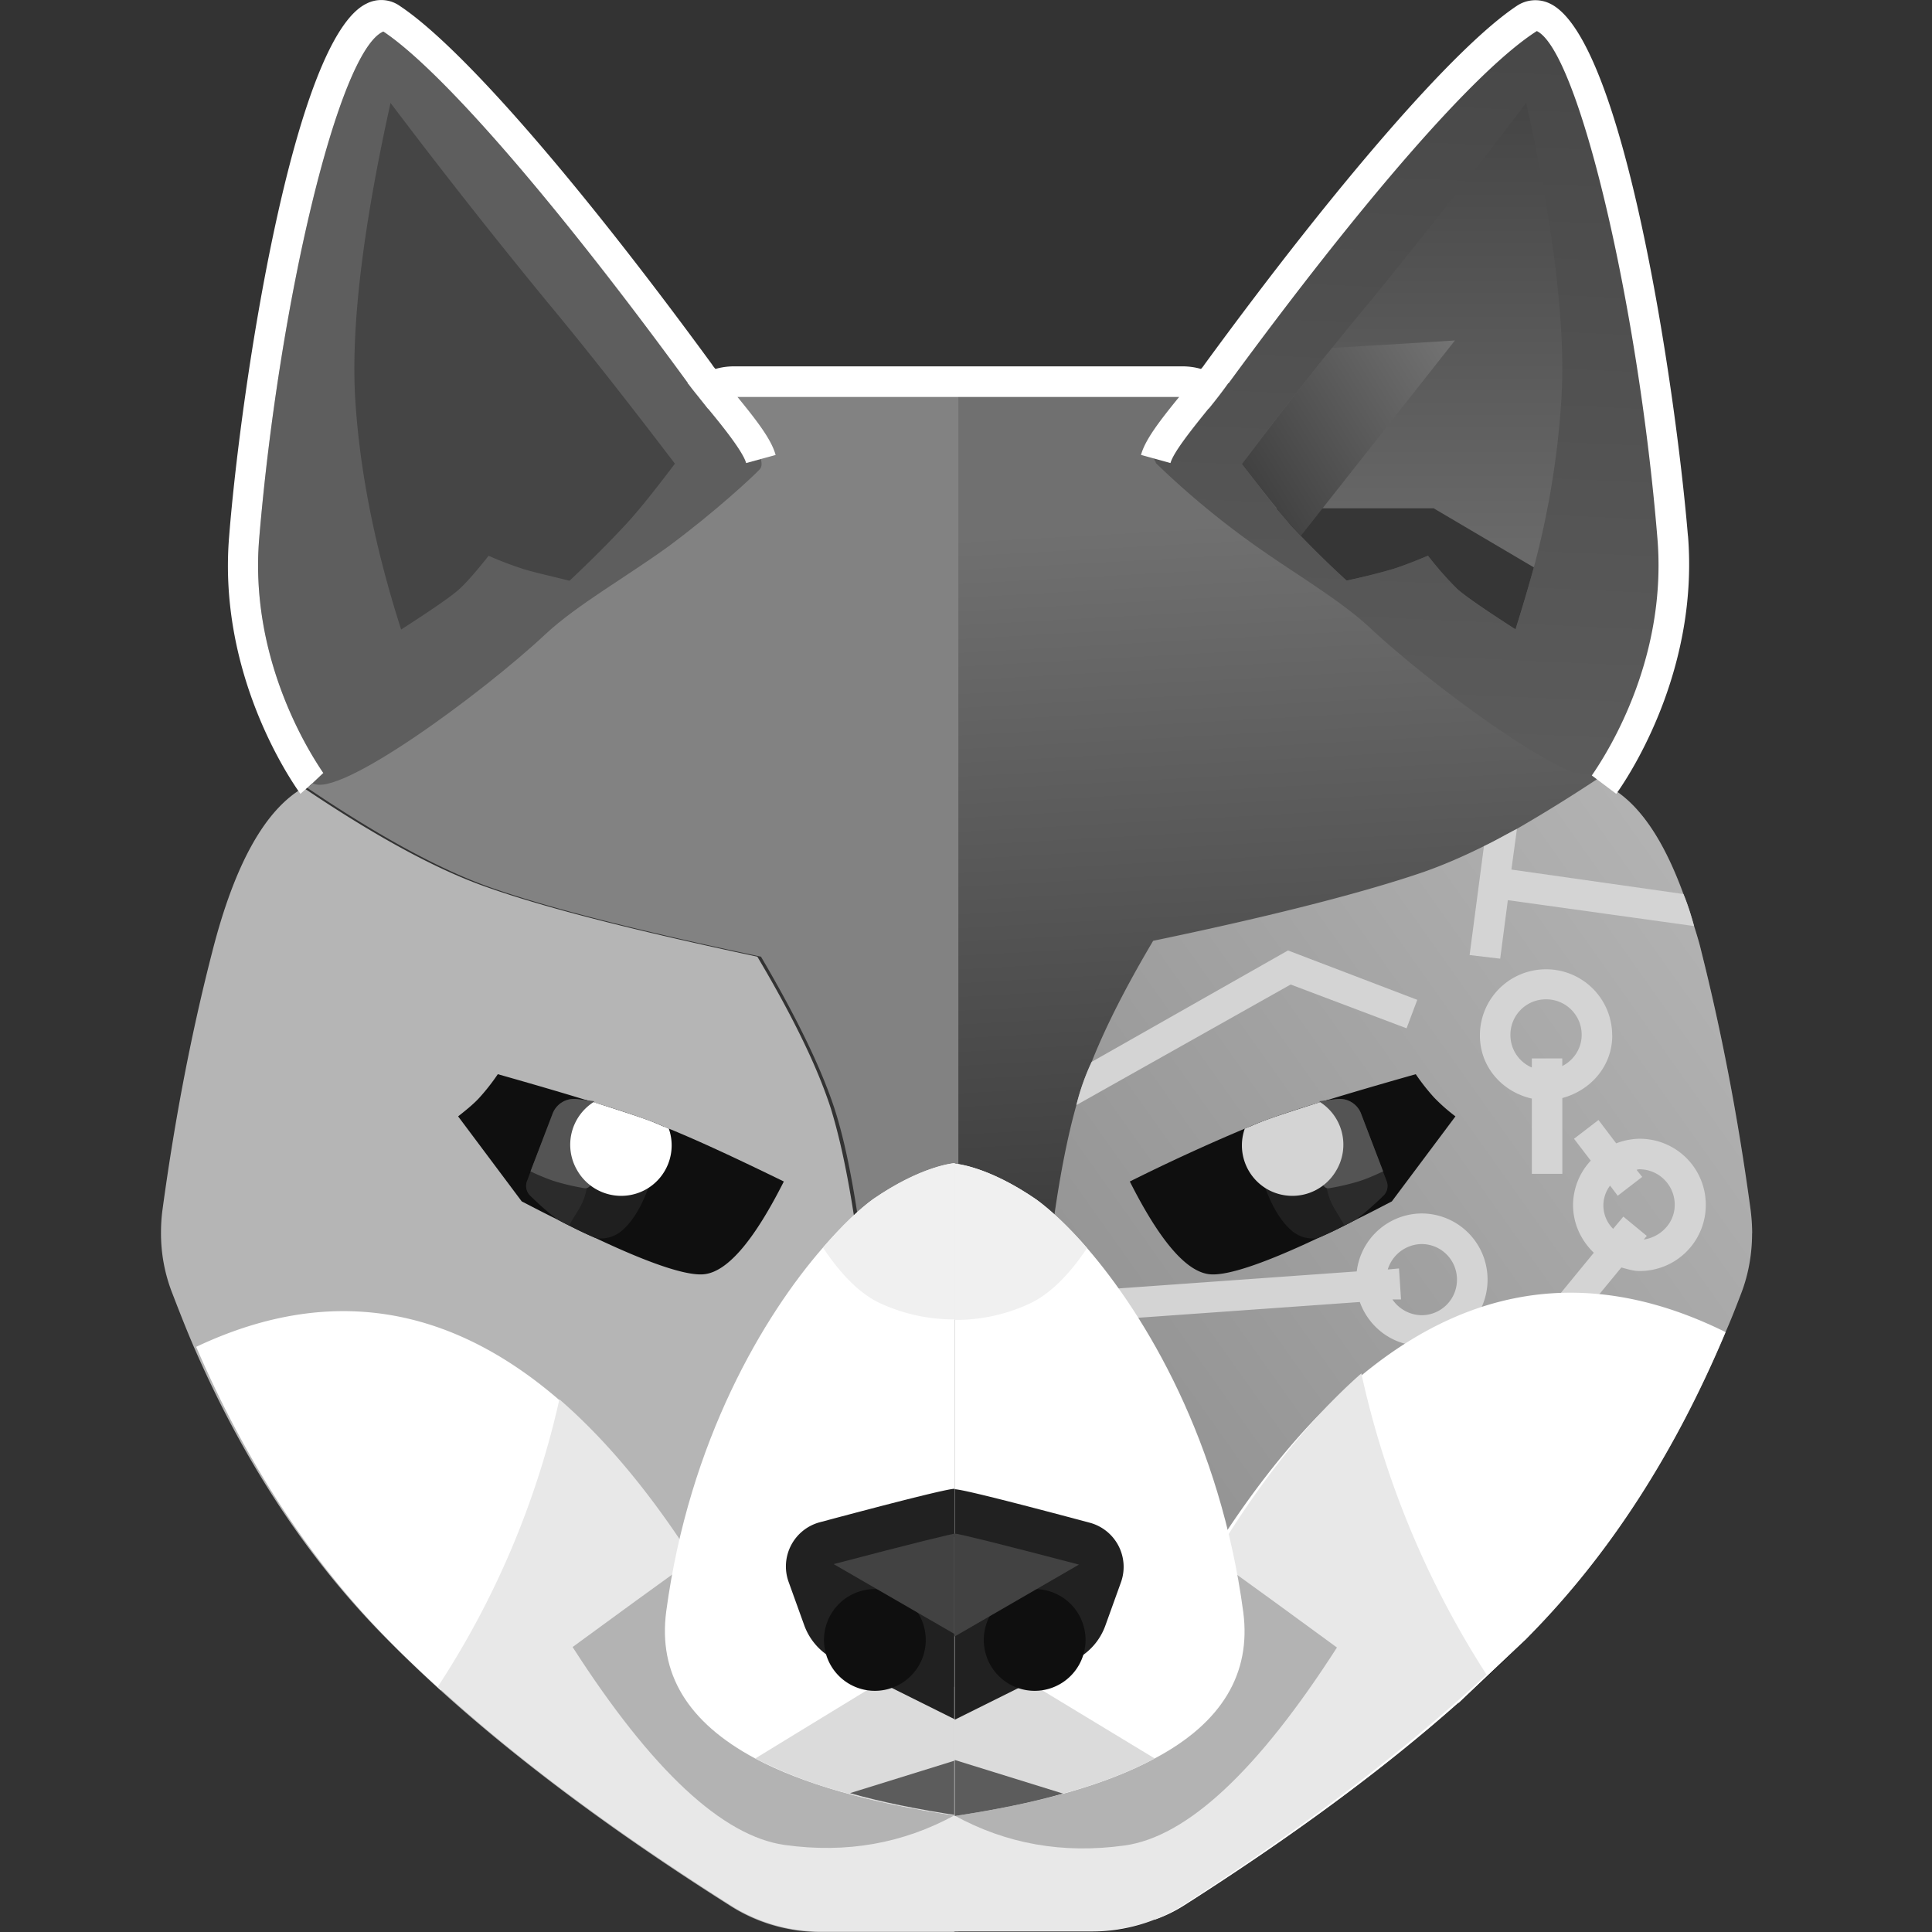 <svg xmlns="http://www.w3.org/2000/svg" width="24" height="24" fill="none"><rect width="100%" height="100%" fill="#333333" stroke="none"/><g clip-path="url(#a)"><path fill="url(#b)" fill-rule="evenodd" d="M21.765 15.321c0 .253-.044.506-.133.74-.657 1.719-1.53 3.135-2.623 4.247-1.094 1.12-2.529 2.238-4.305 3.363-.107.07-.227.126-.347.17a1.952 1.952 0 0 1-.784.159h-1.669V4.74h2.762c.159 0 .31.063.418.17l4.778 4.754.089.089c.499.252.89.941 1.182 2.06.246.98.455 2.048.613 3.211.012.101.019.202.019.297Z" clip-rule="evenodd"/><path fill="#828282" d="M11.905 4.74H9.143a.593.593 0 0 0-.417.17L3.859 9.754s-.032.019-.045.031c.879.594 1.65 1.018 2.282 1.24.715.252 1.833.536 3.357.859.442.752.745 1.378.91 1.877.164.5.297 1.245.404 2.219l1.138 8.02V4.74Z"/><path fill="#B5B5B5" d="M11.854 24h-1.662c-.398 0-.79-.113-1.125-.328-1.777-1.125-3.218-2.244-4.311-3.363-.955-.973-1.745-2.18-2.364-3.615-.089-.209-.17-.417-.253-.632A2.035 2.035 0 0 1 2 15.309c0-.094.006-.19.019-.284.158-1.163.367-2.231.62-3.21.278-1.088.657-1.758 1.13-2.03.88.594 1.65 1.018 2.289 1.239.714.253 1.833.537 3.35.86.442.745.746 1.371.91 1.877.158.506.297 1.245.405 2.219l.714 5.043.417 2.978Z"/><path fill="#FFFFFF" fill-rule="evenodd" d="M6.987 17.427a10.818 10.818 0 0 1-1.51 3.57c-.24-.22-.468-.435-.677-.65-.954-.974-1.744-2.18-2.363-3.616 1.63-.77 3.147-.537 4.55.695Z" clip-rule="evenodd"/><path fill="#E8E8E8" fill-rule="evenodd" d="M11.86 23.994h-1.662c-.398 0-.79-.113-1.125-.328-1.435-.91-2.648-1.808-3.635-2.712a10.819 10.819 0 0 0 1.511-3.571c.62.537 1.214 1.264 1.783 2.187.31.5 2.326 1.068 3.128 1.523v2.901Z" clip-rule="evenodd"/><path fill="#B3B3B3" fill-rule="evenodd" d="M9.028 19.088c-.12.064-.758.525-1.915 1.372.986 1.536 1.865 2.351 2.636 2.459.771.107 1.473-.02 2.117-.373v-3.458c-1.77-.063-2.711-.063-2.831 0h-.007Z" clip-rule="evenodd"/><path fill="#FFFFFF" fill-rule="evenodd" d="M11.86 14.45v8.102c-1.062-.158-1.884-.391-2.478-.707-.84-.45-1.207-1.056-1.106-1.827.285-2.124 1.214-3.679 1.947-4.52.24-.278.455-.48.62-.6.613-.423 1.017-.449 1.017-.449Z" clip-rule="evenodd"/><path fill="#F0F0F0" fill-rule="evenodd" d="M11.86 14.45v1.94a2.182 2.182 0 0 1-.916-.196c-.24-.108-.48-.335-.72-.695.24-.279.455-.48.62-.601.612-.423 1.017-.449 1.017-.449Z" clip-rule="evenodd"/><path fill="#DBDBDB" fill-rule="evenodd" d="M11.86 20.334v2.219c-.499-.076-.948-.165-1.346-.279a5.658 5.658 0 0 1-1.131-.43c1.65-1.01 2.478-1.51 2.478-1.51Z" clip-rule="evenodd"/><path fill="#5C5C5C" fill-rule="evenodd" d="M11.905 21.857v.696c-.5-.076-.948-.165-1.346-.278l1.346-.418Z" clip-rule="evenodd"/><path fill="#212121" fill-rule="evenodd" d="M11.86 18.494c-.081 0-.644.14-1.68.417a.568.568 0 0 0-.386.733l.196.544a.768.768 0 0 0 .373.424l1.498.746v-2.864Z" clip-rule="evenodd"/><path fill="#0F0F0F" d="M10.868 21.004a.632.632 0 1 0 0-1.264.632.632 0 0 0 0 1.264Z"/><path fill="#424242" fill-rule="evenodd" d="M11.899 19.045h.006v1.277h-.006l-1.543-.892c.986-.259 1.498-.385 1.543-.385Z" clip-rule="evenodd"/><path fill="#5E5E5E" fill-rule="evenodd" d="M9.44 5.828c-.083.089-.557.531-1.138.961-.525.38-1.138.727-1.524 1.087-.783.734-2.579 2.055-2.895 1.852l.133-.126c-.215-.316-.916-1.46-.796-2.914.246-2.933.986-6.055 1.542-6.295.72.48 2.136 2.11 3.78 4.36.07.096.164.21.259.33.183.22.43.53.468.67l.183-.051c.013.057.013.095-.013.126Z" clip-rule="evenodd"/><path fill="#454545" fill-rule="evenodd" d="M4.85 1.277A78.73 78.73 0 0 0 6.797 3.75c.417.5.948 1.17 1.587 2.01-.253.335-.455.588-.613.758-.158.17-.386.405-.696.696-.259-.064-.455-.108-.575-.146a4.396 4.396 0 0 1-.43-.164c-.151.19-.271.329-.36.41-.088.083-.335.254-.727.506-.322-1.005-.512-1.953-.569-2.844-.057-.891.089-2.124.436-3.691v-.007Z" clip-rule="evenodd"/><path fill="#0F0F0F" fill-rule="evenodd" d="M9.737 14.677c-.367.727-.69 1.107-.974 1.15-.202.032-.657-.113-1.365-.448a6.23 6.23 0 0 1-.468-.227c-.145-.07-.29-.146-.449-.228l-.79-1.056c.12-.094.209-.17.266-.234a2.62 2.62 0 0 0 .227-.29c.424.12.79.227 1.1.322.335.101.607.19.81.266.05.018.094.037.151.063.019.006.044.019.063.025.373.152.847.373 1.429.657Z" clip-rule="evenodd"/><path fill="#1F1F1F" fill-rule="evenodd" d="M8.245 13.995c-.114.676-.29 1.106-.531 1.302a.398.398 0 0 1-.316.082 3.832 3.832 0 0 1-.329-.158c-.044-.019-.088-.044-.139-.07a2.515 2.515 0 0 1-.164-.132 4.256 4.256 0 0 1-.183-.17.167.167 0 0 1-.038-.171l.316-.835a.285.285 0 0 1 .303-.19h.006l.114.013c.335.101.607.19.81.266.05.019.094.038.151.063Z" clip-rule="evenodd"/><path fill="#2B2B2B" fill-rule="evenodd" d="M7.29 14.5a.76.76 0 0 1-.094.513l-.127.208c-.044-.019-.088-.044-.139-.07a2.515 2.515 0 0 1-.164-.132 4.256 4.256 0 0 1-.183-.17.167.167 0 0 1-.038-.171l.316-.835a.285.285 0 0 1 .303-.19l.127.848Z" clip-rule="evenodd"/><path fill="#545454" fill-rule="evenodd" d="M7.379 13.679c-.013.24-.025.582-.038 1.024-.006.032-.038.063-.076.057H7.26a2.833 2.833 0 0 1-.38-.089 2.638 2.638 0 0 1-.29-.12l.272-.708a.285.285 0 0 1 .303-.19h.006l.209.026Z" clip-rule="evenodd"/><path fill="#FFFFFF" fill-rule="evenodd" d="M8.03 14.772a.63.63 0 0 1-.86-.234.628.628 0 0 1 .203-.847c.297.095.537.171.72.24.051.02.095.039.152.064.02.006.044.019.063.025a.628.628 0 0 1-.278.752Z" clip-rule="evenodd"/><path fill="url(#c)" fill-rule="evenodd" d="M21.765 15.321c0 .253-.044.506-.133.74-.063.164-.126.328-.196.486-.632 1.505-1.44 2.756-2.427 3.761l-.05.05-.835.79-.019.014c-.942.834-2.08 1.668-3.4 2.509a1.78 1.78 0 0 1-.348.17h-2.484l.032-.22.392-2.794.714-5.038c.095-.879.221-1.568.36-2.06a2.876 2.876 0 0 1 .19-.537c.17-.43.423-.93.764-1.505 1.518-.316 2.636-.607 3.357-.854.234-.082.487-.19.752-.322.133-.063.265-.139.41-.215a19.14 19.14 0 0 0 1.018-.632l.089.089c.386.195.702.644.96 1.352.051.12.096.26.133.398.032.101.064.203.089.31.247.98.455 2.048.613 3.211.013.101.02.202.02.297Z" clip-rule="evenodd"/><path fill="#D4D4D4" d="M20.027 12.863a.82.82 0 0 0-.822-.822.82.82 0 0 0-.821.822c0 .392.278.701.645.784v.935h.379v-.942c.354-.095.62-.398.62-.777Zm-.62.385v-.1h-.378v.113a.438.438 0 0 1-.266-.405.44.44 0 0 1 .442-.442.44.44 0 0 1 .443.442c0 .171-.101.316-.24.386v.006Z"/><path fill="#D4D4D4" d="M20.362 14.146a.844.844 0 0 0-.285.057l-.22-.29-.304.233.208.272a.813.813 0 0 0-.22.55c0 .233.1.442.258.594l-1.156 1.41.29.24 1.208-1.467c.076.02.145.044.227.044a.82.82 0 0 0 .822-.821.82.82 0 0 0-.822-.822h-.006Zm.057 1.252.038-.045-.291-.24-.127.152a.408.408 0 0 1-.038-.537l.095.126.304-.234-.07-.088s.02-.007.032-.007a.44.44 0 0 1 .442.443c0 .22-.17.398-.385.43ZM17.657 15.074a.818.818 0 0 0-.803.72l-3.192.228.025.38 3.205-.228c.114.316.41.544.765.544a.82.82 0 0 0 .822-.822.82.82 0 0 0-.822-.822Zm0 1.264a.446.446 0 0 1-.36-.196h.107l-.025-.385-.14.013a.448.448 0 0 1 .418-.316.44.44 0 0 1 .442.442.44.44 0 0 1-.442.442ZM17.606 12.42l-.133.354-1.44-.544-2.662 1.498a2.89 2.89 0 0 1 .19-.537L16 11.807l1.605.613ZM21.044 11.504l-2.313-.322-.095.727-.38-.045.178-1.352c.133-.063.265-.14.41-.215l-.069.505 2.137.304c.05.12.094.26.132.398Z"/><path fill="#FFFFFF" fill-rule="evenodd" d="M21.436 16.548c-.632 1.504-1.44 2.756-2.427 3.76l-.05.052-.835.79-.019.012c-.942.835-2.08 1.669-3.4 2.51a1.77 1.77 0 0 1-.348.17h-2.484l.032-.221.392-2.794c.79-.449 2.401-.948 2.711-1.447 1.903-3.066 4.052-4.008 6.428-2.832Z" clip-rule="evenodd"/><path fill="#E8E8E8" fill-rule="evenodd" d="M11.854 23.994h1.713c.411 0 .816-.12 1.157-.347 1.48-.955 2.724-1.896 3.742-2.845a11.415 11.415 0 0 1-1.555-3.741c-.638.562-1.251 1.327-1.833 2.294-.316.525-2.396 1.119-3.223 1.6v3.04Z" clip-rule="evenodd"/><path fill="#B3B3B3" fill-rule="evenodd" d="M14.693 19.094c.12.063.758.525 1.915 1.372-.986 1.536-1.865 2.351-2.636 2.459-.771.107-1.473-.02-2.117-.373v-3.458c1.77-.063 2.711-.063 2.831 0h.007Z" clip-rule="evenodd"/><path fill="#FFFFFF" fill-rule="evenodd" d="M14.344 21.844c-.594.322-1.422.556-2.484.714v-8.103s.405.025 1.018.449c.164.12.386.322.626.6.727.841 1.656 2.396 1.94 4.52.101.764-.265 1.378-1.1 1.82Z" clip-rule="evenodd"/><path fill="#F0F0F0" fill-rule="evenodd" d="M13.504 15.504c-.24.36-.487.588-.727.696a2.16 2.16 0 0 1-.917.196v-1.94s.405.024 1.018.448c.164.12.386.322.626.6Z" clip-rule="evenodd"/><path fill="#DBDBDB" fill-rule="evenodd" d="M14.344 21.844c-.316.17-.695.316-1.137.436-.399.114-.847.203-1.347.278V20.34s.828.5 2.484 1.504Z" clip-rule="evenodd"/><path fill="#5C5C5C" fill-rule="evenodd" d="M13.207 22.28c-.399.114-.847.203-1.347.279v-.696l1.347.418Z" clip-rule="evenodd"/><path fill="#212121" fill-rule="evenodd" d="M11.86 18.5c.083 0 .645.14 1.682.417a.568.568 0 0 1 .385.733l-.196.544a.768.768 0 0 1-.373.424l-1.498.745V18.5Z" clip-rule="evenodd"/><path fill="#0F0F0F" d="M12.853 21.004a.632.632 0 1 0 0-1.264.632.632 0 0 0 0 1.264Z"/><path fill="#424242" fill-rule="evenodd" d="M11.86 19.05h-.005v1.278h.006l1.542-.892c-.986-.259-1.498-.385-1.542-.385Z" clip-rule="evenodd"/><path fill="url(#d)" fill-rule="evenodd" d="M14.357 5.739c-.152-.165.461-.803.746-1.189C16.929 2.047 18.269.58 18.927.145c.752-.5 1.599 3.647 1.833 6.44.126 1.511-.588 2.693-.828 3.04-.215.317-2.111-1.074-2.92-1.832-.386-.36-1-.708-1.518-1.087a10.5 10.5 0 0 1-1.137-.955V5.74Z" clip-rule="evenodd"/><path fill="url(#e)" fill-rule="evenodd" d="M19.395 4.975a10.647 10.647 0 0 1-.341 2.073c-.07.253-.145.512-.228.771-.392-.252-.638-.423-.727-.505a4.15 4.15 0 0 1-.36-.411c-.164.07-.31.126-.43.164a7.587 7.587 0 0 1-.581.146 12.529 12.529 0 0 1-.695-.69c-.051-.063-.108-.126-.177-.208-.12-.152-.266-.335-.43-.55a60.83 60.83 0 0 1 1.119-1.441c.17-.209.322-.398.467-.569a89.876 89.876 0 0 0 1.947-2.478c.348 1.574.493 2.807.436 3.698Z" clip-rule="evenodd"/><path fill="#363636" fill-rule="evenodd" d="M19.054 7.048c-.07.252-.146.512-.228.77-.392-.252-.638-.423-.727-.505a4.166 4.166 0 0 1-.36-.41c-.164.069-.31.126-.43.164a7.571 7.571 0 0 1-.581.145 12.52 12.52 0 0 1-.696-.689c-.05-.063-.107-.126-.177-.209h1.954l1.245.734Z" clip-rule="evenodd"/><path fill="url(#f)" fill-rule="evenodd" d="M18.074 4.229 16.16 6.656a2.735 2.735 0 0 0-.126-.133c-.152-.177-.354-.43-.607-.759.423-.556.79-1.036 1.119-1.44.36-.026.865-.051 1.53-.095Z" clip-rule="evenodd"/><path fill="#FFFFFF" d="M20.968 6.656c-.158-1.89-.802-6.175-1.713-6.611a.413.413 0 0 0-.417.031c-.758.506-2.206 2.168-3.874 4.45-.013.019-.026.038-.045.057a.85.85 0 0 0-.22-.032H9.11a.85.85 0 0 0-.222.032.347.347 0 0 1-.044-.057C7.176 2.244 5.73.582 4.97.076a.399.399 0 0 0-.417-.031C3.65.48 2.998 4.766 2.847 6.656c-.133 1.574.62 2.82.853 3.16l.032.045.151-.133.133-.126c-.215-.316-.917-1.46-.796-2.914.246-2.933.986-6.056 1.542-6.296.72.48 2.136 2.111 3.78 4.362 0 0 0 .012.012.019.064.088.152.19.234.297l.013.012c.183.221.43.531.468.67l.183-.05.183-.05c-.05-.184-.215-.405-.474-.721h5.487c-.253.31-.424.537-.474.72l.366.101c.038-.139.29-.449.468-.67l.013-.012c.088-.108.17-.215.233-.304 0-.006.013-.006.013-.012 1.65-2.25 3.06-3.881 3.824-4.368.512.246 1.258 3.369 1.498 6.302.12 1.454-.575 2.598-.815 2.945l.303.228.032-.044c.234-.342.986-1.587.86-3.16Z"/><path fill="#0F0F0F" fill-rule="evenodd" d="M14.035 14.677c.367.727.69 1.107.974 1.15.202.032.657-.113 1.365-.448.145-.063.303-.139.468-.227.145-.07.29-.146.448-.228l.79-1.056a2.265 2.265 0 0 1-.265-.234 2.617 2.617 0 0 1-.228-.29c-.423.12-.79.227-1.1.322-.334.101-.606.19-.808.266-.051.018-.095.037-.152.063-.02.006-.044.019-.063.025a24.35 24.35 0 0 0-1.429.657Z" clip-rule="evenodd"/><path fill="#1F1F1F" fill-rule="evenodd" d="M15.526 13.995c.114.676.291 1.106.531 1.302.089.07.196.101.316.082.101-.044.215-.095.329-.158.044-.019.088-.044.14-.07.05-.037.107-.081.163-.132.057-.05.12-.107.184-.17a.167.167 0 0 0 .038-.171l-.316-.835a.285.285 0 0 0-.304-.19h-.006l-.114.013c-.335.101-.607.19-.809.266-.05.019-.095.038-.152.063Z" clip-rule="evenodd"/><path fill="#2B2B2B" fill-rule="evenodd" d="M16.48 14.5a.76.76 0 0 0 .096.513l.126.208c.044-.019.088-.044.139-.07.05-.037.107-.081.164-.132.057-.05.12-.107.184-.17a.167.167 0 0 0 .038-.171l-.317-.835a.285.285 0 0 0-.303-.19l-.126.848Z" clip-rule="evenodd"/><path fill="#545454" fill-rule="evenodd" d="M16.393 13.679c.012.24.025.582.037 1.024.007.032.038.063.076.057h.007a2.83 2.83 0 0 0 .379-.089c.076-.025.17-.063.29-.12l-.271-.708a.285.285 0 0 0-.303-.19H16.6l-.208.026Z" clip-rule="evenodd"/><path fill="#D4D4D4" fill-rule="evenodd" d="M15.741 14.772a.63.63 0 0 0 .86-.234.628.628 0 0 0-.202-.847c-.297.095-.538.171-.72.24a2.68 2.68 0 0 0-.152.064c-.02.006-.045.019-.064.025a.628.628 0 0 0 .278.752Z" clip-rule="evenodd"/></g><defs><linearGradient id="b" x1="16.942" x2="16.108" y1="21.598" y2="6.428" gradientUnits="userSpaceOnUse"><stop stop-color="#171717"/><stop offset="1" stop-color="#707070"/></linearGradient><linearGradient id="c" x1="22.22" x2="10.919" y1="12.237" y2="20.264" gradientUnits="userSpaceOnUse"><stop stop-color="#B3B3B3"/><stop offset="1" stop-color="#878787"/></linearGradient><linearGradient id="d" x1="18.429" x2="18.003" y1=".206" y2="9.759" gradientUnits="userSpaceOnUse"><stop stop-color="#474747"/><stop offset="1" stop-color="#5C5C5C"/></linearGradient><linearGradient id="e" x1="17.417" x2="17.417" y1="7.819" y2="1.277" gradientUnits="userSpaceOnUse"><stop stop-color="#707070"/><stop offset="1" stop-color="#454545"/></linearGradient><linearGradient id="f" x1="18.491" x2="14.977" y1="4.184" y2="6.327" gradientUnits="userSpaceOnUse"><stop stop-color="#7A7A7A"/><stop offset="1" stop-color="#363636"/></linearGradient><clipPath id="a"><path fill="#FFFFFF" d="M0 0h24v24H0z"/></clipPath></defs></svg>